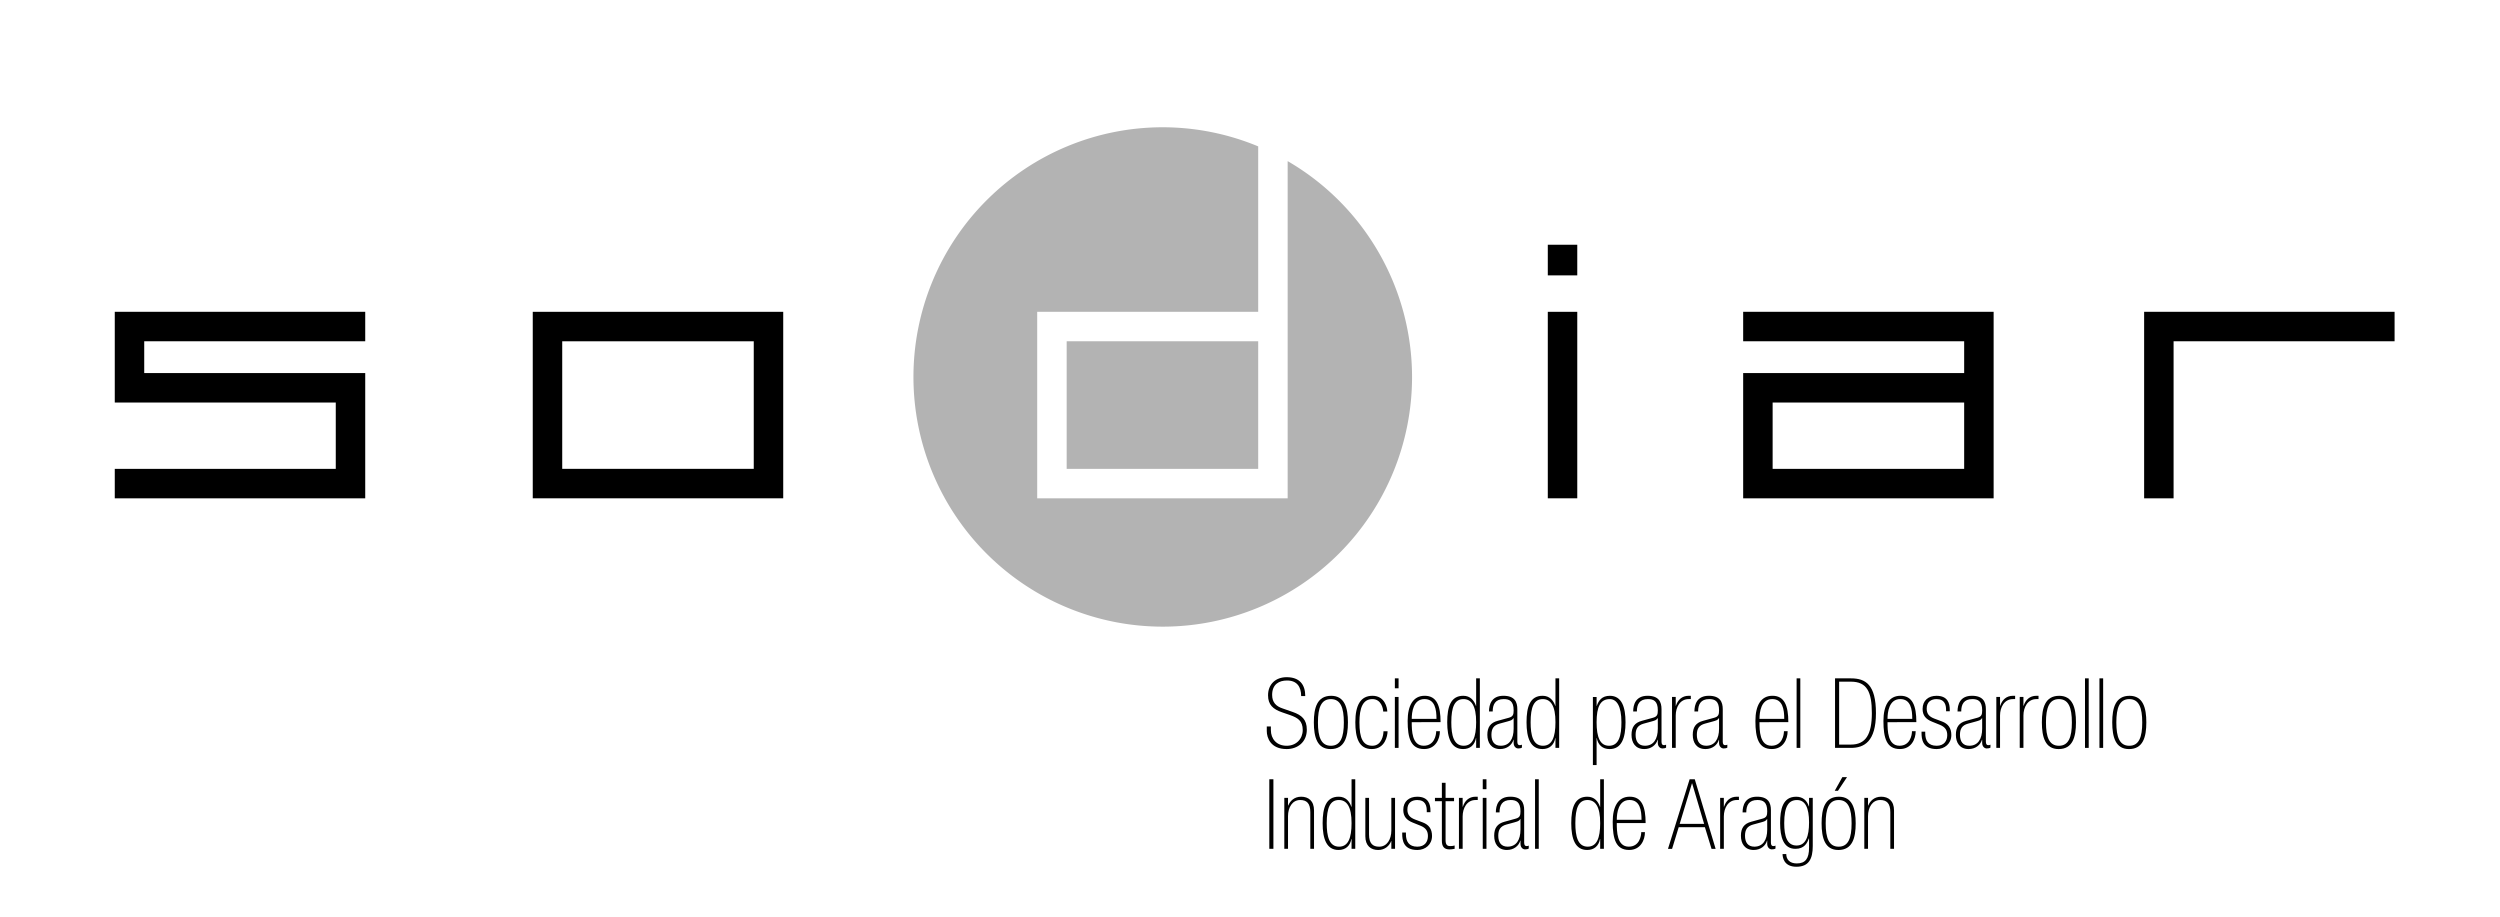 <svg version="1.1" viewBox="0 0 545 200" xmlns="http://www.w3.org/2000/svg"><g><g fill-rule="evenodd"><path d="m25.02 67.977v19.777h48.178v14.453h-48.178v6.424h54.6v-27.301h-48.178v-6.93h48.178v-6.424z" style="paint-order:markers fill stroke"/><path d="m116.14 67.977v40.654h54.602v-40.654h-48.178zm6.424 6.424h41.754v27.807h-41.754z" style="paint-order:markers fill stroke"/><path d="m337.42 53.354v6.678h6.424v-6.678zm0 14.623v40.654h6.424v-40.654z" style="paint-order:markers fill stroke"/><path d="m380.01 67.977v6.424h48.178v6.93h-48.178v27.301h54.602v-40.654zm6.424 19.777h41.754v14.453h-41.754z" style="paint-order:markers fill stroke"/><path d="m467.42 67.977v40.654h6.422v-34.23h48.178v-6.424h-48.178z" style="paint-order:markers fill stroke"/></g><path d="m253.48 27.745a54.348 54.432 0 0 0-54.348 54.432 54.348 54.432 0 0 0 54.348 54.432 54.348 54.432 0 0 0 54.348-54.432 54.348 54.432 0 0 0-27.117-47.049v73.504h-54.602v-40.654h48.178v-36.066a54.348 54.432 0 0 0-20.807-4.166zm-20.947 46.656v27.807h41.754v-27.807z" fill="#b3b3b3" fill-rule="evenodd" style="paint-order:markers fill stroke"/><g stroke-width="1px" style="font-feature-settings:normal;font-variant-caps:normal;font-variant-ligatures:normal;font-variant-numeric:normal" aria-label="Sociedad para el Desarrollo"><path d="m277.05 158.37h-0.892v0.998c0 1.465 0.828 3.928 4.332 3.928 2.399 0 4.395-1.529 4.395-4.225 0-2.229-1.125-3.185-3.079-3.864l-2.251-0.786c-1.316-0.446-2.229-1.253-2.229-2.93 0-2.357 1.55-3.142 3.249-3.142 2.144 0 3.079 1.359 3.079 3.397h0.892c0-2.527-1.253-4.119-4.055-4.119-2.378 0-4.055 1.508-4.055 3.949 0 2.06 1.083 3.036 3.079 3.716l1.72 0.595c1.699 0.595 2.76 1.274 2.76 3.249 0 1.932-1.401 3.44-3.503 3.44-2.187 0-3.44-1.486-3.44-3.418z"/><path d="m293.85 157.48c0-3.185-0.722-5.796-3.652-5.796-3.058 0-3.779 2.612-3.779 5.796 0 3.206 0.722 5.818 3.652 5.818 3.058 0 3.779-2.612 3.779-5.818zm-0.892 0.021c0 3.185-0.701 5.075-2.824 5.075s-2.824-1.89-2.824-5.075c0-3.206 0.701-5.096 2.824-5.096s2.824 1.89 2.824 5.096z"/><path d="m301.6 159.41c0 0.828-0.382 3.164-2.421 3.164-2.06 0-2.824-1.635-2.824-5.096 0-3.185 0.764-5.075 2.824-5.075 1.911 0 2.357 2.038 2.357 2.718h0.892c0-0.807-0.531-3.44-3.227-3.44-2.612 0-3.737 2.081-3.737 5.754 0 3.333 0.722 5.86 3.588 5.86s3.44-2.845 3.44-3.886z"/><path d="m304.08 163.04h0.807v-11.105h-0.807zm0-12.994h0.807v-2.166h-0.807z"/><path d="m307.76 156.71c0-1.444 0.318-4.31 2.781-4.31 2.293 0 2.612 2.293 2.612 4.31zm6.285 0.722c0-3.588-0.849-5.754-3.461-5.754-2.505 0-3.716 2.102-3.716 5.499 0 3.779 0.722 6.115 3.588 6.115 2.505 0 3.44-2.187 3.44-3.886h-0.807c0 0.828-0.382 3.164-2.718 3.164-2.59 0-2.612-3.355-2.612-5.138z"/><path d="m321.8 163.04h0.807v-15.16h-0.807v6.009h-0.043c-0.403-1.189-1.232-2.208-2.76-2.208-2.739 0-3.503 2.378-3.503 5.775 0 3.44 0.871 5.839 3.461 5.839 1.55 0 2.527-0.892 2.803-2.399h0.043zm-5.414-5.584c0-3.376 0.743-5.053 2.654-5.053 1.677 0 2.781 1.401 2.76 5.053 0 3.249-0.743 5.117-2.718 5.117-2.187 0-2.697-2.293-2.697-5.117z"/><path d="m330.78 154.61c0-1.592-0.595-2.93-3.036-2.93-2.59 0-3.142 1.911-3.142 3.418h0.807c0-1.529 0.552-2.696 2.421-2.696 1.21 0 2.144 0.425 2.144 2.442 0 0.934-0.127 1.38-1.083 1.635l-2.399 0.658c-1.571 0.425-2.251 1.38-2.251 3.058 0 1.72 0.849 3.1 2.781 3.1 1.486 0 2.59-0.892 2.909-2.038h0.043v0.701c0 0.871 0.616 1.21 0.955 1.21 0.361 0 0.679-0.064 0.849-0.191v-0.637c-0.149 0.085-0.318 0.106-0.51 0.106-0.276 0-0.488-0.212-0.488-0.743zm-0.807 4.247c0 2.229-0.913 3.716-2.803 3.716-1.401 0-2.038-0.934-2.038-2.378 0-1.316 0.467-2.081 1.762-2.442l1.635-0.446c0.828-0.234 1.125-0.297 1.401-0.743h0.043z"/><path d="m339.09 163.04h0.807v-15.16h-0.807v6.009h-0.043c-0.403-1.189-1.232-2.208-2.76-2.208-2.739 0-3.503 2.378-3.503 5.775 0 3.44 0.871 5.839 3.461 5.839 1.55 0 2.527-0.892 2.803-2.399h0.043zm-5.414-5.584c0-3.376 0.743-5.053 2.654-5.053 1.677 0 2.781 1.401 2.76 5.053 0 3.249-0.743 5.117-2.718 5.117-2.187 0-2.696-2.293-2.696-5.117z"/><path d="m347.25 166.78h0.807v-5.881h0.043c0.276 1.508 1.253 2.399 2.803 2.399 2.59 0 3.461-2.399 3.461-5.839 0-3.249-0.786-5.775-3.418-5.775-1.72 0-2.442 1.019-2.845 2.208h-0.043v-1.953h-0.807zm0.807-9.321c0-3.418 0.828-5.053 2.866-5.053 1.508 0 2.548 1.486 2.548 5.053 0 2.824-0.51 5.117-2.696 5.117-1.975 0-2.718-1.869-2.718-5.117z"/><path d="m362.21 154.61c0-1.592-0.595-2.93-3.036-2.93-2.59 0-3.142 1.911-3.142 3.418h0.807c0-1.529 0.552-2.696 2.421-2.696 1.21 0 2.144 0.425 2.144 2.442 0 0.934-0.127 1.38-1.083 1.635l-2.399 0.658c-1.571 0.425-2.251 1.38-2.251 3.058 0 1.72 0.849 3.1 2.781 3.1 1.486 0 2.59-0.892 2.909-2.038h0.043v0.701c0 0.871 0.616 1.21 0.955 1.21 0.361 0 0.679-0.064 0.849-0.191v-0.637c-0.149 0.085-0.318 0.106-0.51 0.106-0.276 0-0.488-0.212-0.488-0.743zm-0.807 4.247c0 2.229-0.913 3.716-2.803 3.716-1.401 0-2.038-0.934-2.038-2.378 0-1.316 0.467-2.081 1.762-2.442l1.635-0.446c0.828-0.234 1.125-0.297 1.401-0.743h0.043z"/><path d="m364.5 163.04h0.807v-7.049c0-1.826 0.934-3.588 2.824-3.588h0.467v-0.722h-0.467c-1.465 0-2.378 0.913-2.781 2.187h-0.043v-1.932h-0.807z"/><path d="m375.56 154.61c0-1.592-0.595-2.93-3.036-2.93-2.59 0-3.142 1.911-3.142 3.418h0.807c0-1.529 0.552-2.696 2.421-2.696 1.21 0 2.144 0.425 2.144 2.442 0 0.934-0.127 1.38-1.083 1.635l-2.399 0.658c-1.571 0.425-2.251 1.38-2.251 3.058 0 1.72 0.849 3.1 2.781 3.1 1.486 0 2.59-0.892 2.909-2.038h0.043v0.701c0 0.871 0.616 1.21 0.955 1.21 0.361 0 0.679-0.064 0.849-0.191v-0.637c-0.149 0.085-0.318 0.106-0.51 0.106-0.276 0-0.488-0.212-0.488-0.743zm-0.807 4.247c0 2.229-0.913 3.716-2.803 3.716-1.401 0-2.038-0.934-2.038-2.378 0-1.316 0.467-2.081 1.762-2.442l1.635-0.446c0.828-0.234 1.125-0.297 1.401-0.743h0.043z"/><path d="m383.57 156.71c0-1.444 0.318-4.31 2.781-4.31 2.293 0 2.612 2.293 2.612 4.31zm6.285 0.722c0-3.588-0.849-5.754-3.461-5.754-2.505 0-3.716 2.102-3.716 5.499 0 3.779 0.722 6.115 3.588 6.115 2.505 0 3.44-2.187 3.44-3.886h-0.807c0 0.828-0.382 3.164-2.718 3.164-2.59 0-2.612-3.355-2.612-5.138z"/><path d="m391.66 163.04h0.807v-15.16h-0.807z"/><path d="m400.93 162.32v-13.716h2.569c3.482 0 4.565 2.208 4.565 6.858 0 4.65-1.338 6.858-4.565 6.858zm-0.892 0.722h3.461c2.866 0 5.457-1.359 5.457-7.58 0-6.221-2.251-7.58-5.457-7.58h-3.461z"/><path d="m411.48 156.71c0-1.444 0.318-4.31 2.781-4.31 2.293 0 2.612 2.293 2.612 4.31zm6.285 0.722c0-3.588-0.849-5.754-3.461-5.754-2.505 0-3.716 2.102-3.716 5.499 0 3.779 0.722 6.115 3.588 6.115 2.505 0 3.44-2.187 3.44-3.886h-0.807c0 0.828-0.382 3.164-2.718 3.164-2.59 0-2.612-3.355-2.612-5.138z"/><path d="m425.05 155.06v-0.34c0-1.359-0.425-3.036-2.888-3.036-1.762 0-3.036 1.019-3.036 2.866 0 1.423 0.701 2.229 2.081 2.781l1.635 0.658c1.232 0.488 1.656 1.21 1.656 2.272 0 1.232-0.679 2.314-2.314 2.314-1.847 0-2.484-1.147-2.484-2.718v-0.361h-0.807v0.297c0 1.295 0.212 3.503 3.291 3.503 1.762 0 3.206-1.189 3.206-3.058 0-1.508-0.679-2.442-2.017-2.951l-1.699-0.637c-1.104-0.425-1.656-1.019-1.656-2.187 0-1.465 0.977-2.06 2.144-2.06 1.826 0 2.081 1.338 2.081 2.336v0.318z"/><path d="m432.92 154.61c0-1.592-0.595-2.93-3.036-2.93-2.59 0-3.142 1.911-3.142 3.418h0.807c0-1.529 0.552-2.696 2.421-2.696 1.21 0 2.144 0.425 2.144 2.442 0 0.934-0.127 1.38-1.083 1.635l-2.399 0.658c-1.571 0.425-2.251 1.38-2.251 3.058 0 1.72 0.849 3.1 2.781 3.1 1.486 0 2.59-0.892 2.909-2.038h0.043v0.701c0 0.871 0.616 1.21 0.955 1.21 0.361 0 0.679-0.064 0.849-0.191v-0.637c-0.149 0.085-0.318 0.106-0.51 0.106-0.276 0-0.488-0.212-0.488-0.743zm-0.807 4.247c0 2.229-0.913 3.716-2.803 3.716-1.401 0-2.038-0.934-2.038-2.378 0-1.316 0.467-2.081 1.762-2.442l1.635-0.446c0.828-0.234 1.125-0.297 1.401-0.743h0.043z"/><path d="m435.2 163.04h0.807v-7.049c0-1.826 0.934-3.588 2.824-3.588h0.467v-0.722h-0.467c-1.465 0-2.378 0.913-2.781 2.187h-0.043v-1.932h-0.807z"/><path d="m440.3 163.04h0.807v-7.049c0-1.826 0.934-3.588 2.824-3.588h0.467v-0.722h-0.467c-1.465 0-2.378 0.913-2.781 2.187h-0.043v-1.932h-0.807z"/><path d="m452.56 157.48c0-3.185-0.722-5.796-3.652-5.796-3.058 0-3.779 2.612-3.779 5.796 0 3.206 0.722 5.818 3.652 5.818 3.058 0 3.779-2.612 3.779-5.818zm-0.892 0.021c0 3.185-0.701 5.075-2.824 5.075s-2.824-1.89-2.824-5.075c0-3.206 0.701-5.096 2.824-5.096s2.824 1.89 2.824 5.096z"/><path d="m454.53 163.04h0.807v-15.16h-0.807z"/><path d="m457.68 163.04h0.807v-15.16h-0.807z"/><path d="m467.9 157.48c0-3.185-0.722-5.796-3.652-5.796-3.058 0-3.779 2.612-3.779 5.796 0 3.206 0.722 5.818 3.652 5.818 3.058 0 3.779-2.612 3.779-5.818zm-0.892 0.021c0 3.185-0.701 5.075-2.824 5.075s-2.824-1.89-2.824-5.075c0-3.206 0.701-5.096 2.824-5.096s2.824 1.89 2.824 5.096z"/></g><g stroke-width="1px" style="font-feature-settings:normal;font-variant-caps:normal;font-variant-ligatures:normal;font-variant-numeric:normal" aria-label="Industrial de Aragón"><path d="m276.71 185.04h0.892v-15.16h-0.892z"/><path d="m279.98 185.04h0.807v-7.113c0-1.932 0.955-3.525 2.654-3.525 1.38 0 2.208 0.679 2.208 2.654v7.984h0.807v-8.366c0-2.102-1.232-2.994-2.803-2.994-1.508 0-2.442 0.955-2.824 1.932h-0.043v-1.677h-0.807z"/><path d="m294.64 185.04h0.807v-15.16h-0.807v6.009h-0.043c-0.403-1.189-1.232-2.208-2.76-2.208-2.739 0-3.503 2.378-3.503 5.775 0 3.44 0.871 5.839 3.461 5.839 1.55 0 2.527-0.892 2.803-2.399h0.043zm-5.414-5.584c0-3.376 0.743-5.053 2.654-5.053 1.677 0 2.781 1.401 2.76 5.053 0 3.249-0.743 5.117-2.718 5.117-2.187 0-2.696-2.293-2.696-5.117z"/><path d="m304.12 173.94h-0.807v7.113c0 1.932-0.955 3.525-2.654 3.525-1.38 0-2.208-0.679-2.208-2.654v-7.984h-0.807v8.366c0 2.102 1.232 2.994 2.803 2.994 1.508 0 2.442-0.955 2.824-1.932h0.043v1.677h0.807z"/><path d="m311.84 177.06v-0.34c0-1.359-0.425-3.036-2.888-3.036-1.762 0-3.036 1.019-3.036 2.866 0 1.423 0.701 2.229 2.081 2.781l1.635 0.658c1.232 0.488 1.656 1.21 1.656 2.272 0 1.232-0.679 2.314-2.314 2.314-1.847 0-2.484-1.147-2.484-2.718v-0.361h-0.807v0.297c0 1.295 0.212 3.503 3.291 3.503 1.762 0 3.206-1.189 3.206-3.058 0-1.508-0.679-2.442-2.017-2.951l-1.699-0.637c-1.104-0.425-1.656-1.019-1.656-2.187 0-1.465 0.977-2.06 2.144-2.06 1.826 0 2.081 1.338 2.081 2.336v0.318z"/><path d="m312.82 174.66h1.508v8.642c0 1.21 0.488 1.869 1.635 1.869 0.318 0 0.743-0.043 1.147-0.127v-0.722c-0.361 0.106-0.658 0.127-0.998 0.127-0.467 0-0.977-0.17-0.977-1.232v-8.557h1.847v-0.722h-1.847v-3.291h-0.807v3.291h-1.508z"/><path d="m318.05 185.04h0.807v-7.049c0-1.826 0.934-3.588 2.824-3.588h0.467v-0.722h-0.467c-1.465 0-2.378 0.913-2.781 2.187h-0.043v-1.932h-0.807z"/><path d="m323.24 185.04h0.807v-11.105h-0.807zm0-12.994h0.807v-2.166h-0.807z"/><path d="m332.27 176.61c0-1.592-0.595-2.93-3.036-2.93-2.59 0-3.142 1.911-3.142 3.418h0.807c0-1.529 0.552-2.696 2.421-2.696 1.21 0 2.144 0.425 2.144 2.442 0 0.934-0.127 1.38-1.083 1.635l-2.399 0.658c-1.571 0.425-2.251 1.38-2.251 3.058 0 1.72 0.849 3.1 2.781 3.1 1.486 0 2.59-0.892 2.909-2.038h0.043v0.701c0 0.871 0.616 1.21 0.955 1.21 0.361 0 0.679-0.064 0.849-0.191v-0.637c-0.149 0.085-0.318 0.106-0.51 0.106-0.276 0-0.488-0.212-0.488-0.743zm-0.807 4.247c0 2.229-0.913 3.716-2.803 3.716-1.401 0-2.038-0.934-2.038-2.378 0-1.316 0.467-2.081 1.762-2.442l1.635-0.446c0.828-0.234 1.125-0.297 1.401-0.743h0.043z"/><path d="m334.64 185.04h0.807v-15.16h-0.807z"/><path d="m348.84 185.04h0.807v-15.16h-0.807v6.009h-0.043c-0.403-1.189-1.232-2.208-2.76-2.208-2.739 0-3.503 2.378-3.503 5.775 0 3.44 0.871 5.839 3.461 5.839 1.55 0 2.527-0.892 2.803-2.399h0.043zm-5.414-5.584c0-3.376 0.743-5.053 2.654-5.053 1.677 0 2.781 1.401 2.76 5.053 0 3.249-0.743 5.117-2.718 5.117-2.187 0-2.696-2.293-2.696-5.117z"/><path d="m352.46 178.71c0-1.444 0.318-4.31 2.781-4.31 2.293 0 2.612 2.293 2.612 4.31zm6.285 0.722c0-3.588-0.849-5.754-3.461-5.754-2.505 0-3.716 2.102-3.716 5.499 0 3.779 0.722 6.115 3.588 6.115 2.505 0 3.44-2.187 3.44-3.886h-0.807c0 0.828-0.382 3.164-2.718 3.164-2.59 0-2.612-3.355-2.612-5.138z"/><path d="m371.5 179.61h-5.329l2.675-8.833h0.043zm1.614 5.436h0.892l-4.544-15.16h-1.125l-4.714 15.16h0.892l1.444-4.714h5.712z"/><path d="m374.99 185.04h0.807v-7.049c0-1.826 0.934-3.588 2.824-3.588h0.467v-0.722h-0.467c-1.465 0-2.378 0.913-2.781 2.187h-0.043v-1.932h-0.807z"/><path d="m386.06 176.61c0-1.592-0.595-2.93-3.036-2.93-2.59 0-3.142 1.911-3.142 3.418h0.807c0-1.529 0.552-2.696 2.421-2.696 1.21 0 2.144 0.425 2.144 2.442 0 0.934-0.127 1.38-1.083 1.635l-2.399 0.658c-1.571 0.425-2.251 1.38-2.251 3.058 0 1.72 0.849 3.1 2.781 3.1 1.486 0 2.59-0.892 2.909-2.038h0.043v0.701c0 0.871 0.616 1.21 0.955 1.21 0.361 0 0.679-0.064 0.849-0.191v-0.637c-0.149 0.085-0.318 0.106-0.51 0.106-0.276 0-0.488-0.212-0.488-0.743zm-0.807 4.247c0 2.229-0.913 3.716-2.803 3.716-1.401 0-2.038-0.934-2.038-2.378 0-1.316 0.467-2.081 1.762-2.442l1.635-0.446c0.828-0.234 1.125-0.297 1.401-0.743h0.043z"/><path d="m388.96 179.44c0-3.779 1.019-5.032 2.803-5.032 1.741 0 2.612 1.635 2.612 4.862 0 3.015-0.701 5.053-2.718 5.053-2.102 0-2.696-2.038-2.696-4.883zm6.221-5.499h-0.807v1.847h-0.043c-0.425-1.295-1.316-2.102-2.76-2.102-2.93 0-3.503 2.718-3.503 5.754s0.722 5.605 3.333 5.605c1.953 0 2.59-1.274 2.909-2.251h0.064v2.038c0 2.314-0.786 3.397-2.675 3.397-1.571 0-2.293-0.892-2.293-2.038h-0.807c0 0.573 0.191 2.76 3.015 2.76 2.76 0 3.567-1.784 3.567-4.523z"/><path d="m404.54 179.48c0-3.185-0.722-5.796-3.652-5.796-3.058 0-3.779 2.612-3.779 5.796 0 3.206 0.722 5.818 3.652 5.818 3.058 0 3.779-2.612 3.779-5.818zm-0.892 0.021c0 3.185-0.701 5.075-2.824 5.075s-2.824-1.89-2.824-5.075c0-3.206 0.701-5.096 2.824-5.096s2.824 1.89 2.824 5.096zm-3.673-7.113h0.701l1.975-2.973h-1.019z"/><path d="m406.42 185.04h0.807v-7.113c0-1.932 0.955-3.525 2.654-3.525 1.38 0 2.208 0.679 2.208 2.654v7.984h0.807v-8.366c0-2.102-1.232-2.994-2.803-2.994-1.508 0-2.442 0.955-2.824 1.932h-0.043v-1.677h-0.807z"/></g></g></svg>
